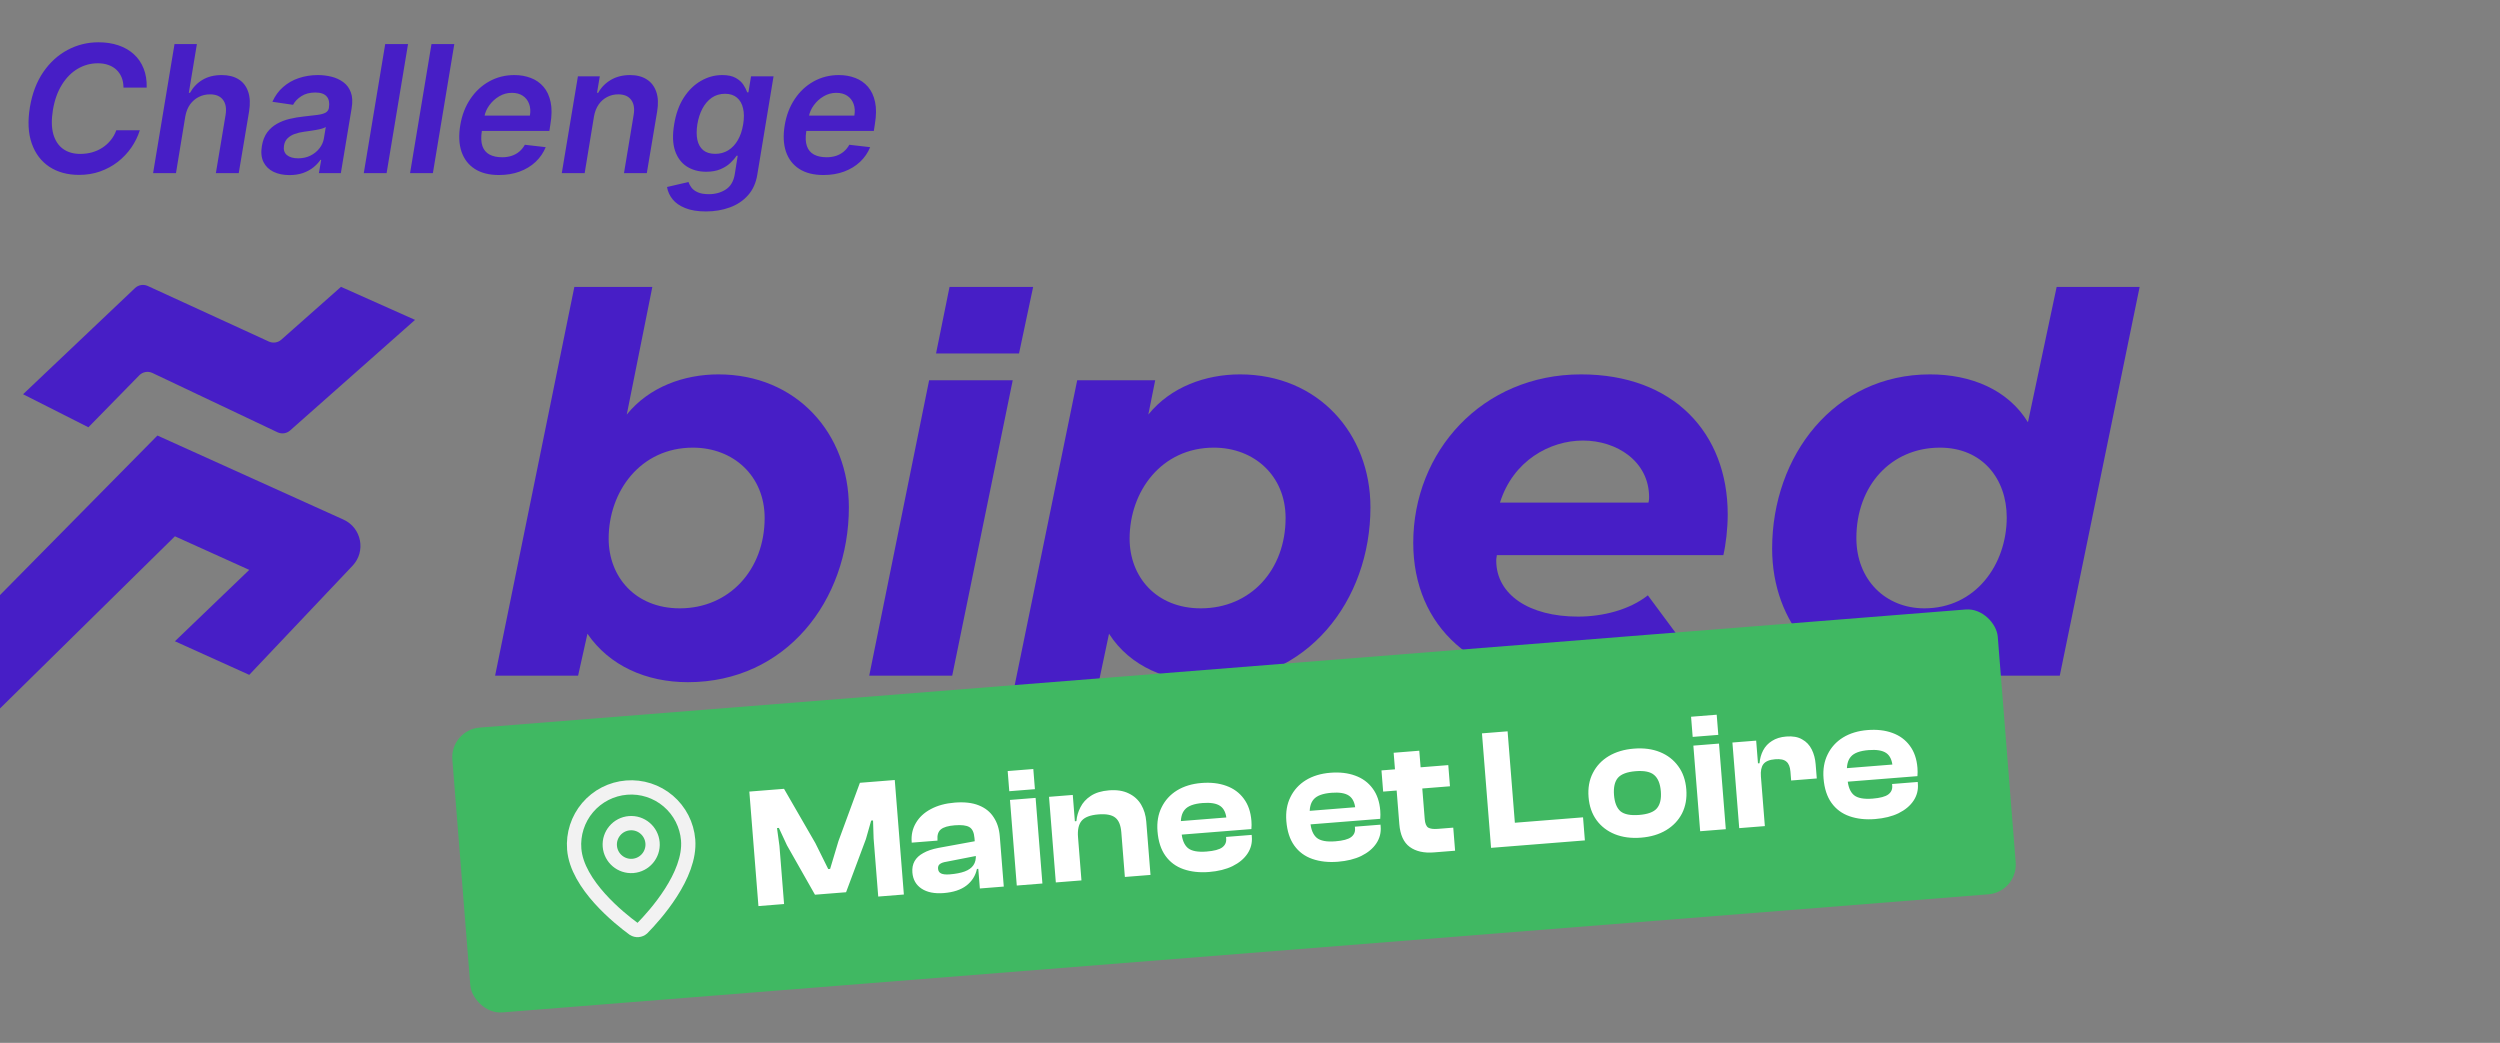 <svg width="350" height="146" viewBox="0 0 350 146" fill="none" xmlns="http://www.w3.org/2000/svg">
<rect x="0" y="0" width="350" height="146" fill="#808080" stroke="none"/>
<path d="M96.306 95.506C90.453 95.506 85.3 93.19 82.242 88.724L80.932 94.596H69.314L80.408 40.172H91.327L87.746 58.038C90.89 54.151 95.782 52.414 100.586 52.414C111.505 52.414 118.842 60.685 118.842 71.024C118.842 84.092 110.02 95.506 96.306 95.506ZM95.17 85.167C102.071 85.167 107.05 79.791 107.05 72.512C107.05 66.64 102.683 62.67 97.005 62.67C89.667 62.67 85.212 68.79 85.212 75.407C85.212 80.783 88.968 85.167 95.17 85.167Z" fill="#471EC6"/>
<path d="M121.691 94.596L130.077 53.241H141.782L133.309 94.596H121.691Z" fill="#471EC6"/>
<path d="M139.889 106.506L150.807 53.241H161.726L160.765 58.038C163.91 54.151 168.802 52.414 173.606 52.414C184.525 52.414 191.862 60.685 191.862 71.024C191.862 84.092 183.04 95.506 169.326 95.506C163.473 95.506 158.232 93.355 155.262 88.724L151.506 106.506H139.889ZM168.103 85.167C175.091 85.167 179.983 79.791 179.983 72.512C179.983 66.64 175.615 62.67 169.937 62.67C162.6 62.67 158.145 68.79 158.145 75.407C158.145 80.783 161.901 85.167 168.103 85.167Z" fill="#471EC6"/>
<path d="M219.781 95.506C206.503 95.506 197.855 87.814 197.855 75.986C197.855 63.249 207.464 52.414 221.353 52.414C234.281 52.414 241.88 60.602 241.88 72.016C241.88 74.001 241.618 76.234 241.269 77.723H209.56C209.56 77.888 209.473 78.137 209.473 78.468C209.473 83.265 214.103 86.325 220.916 86.325C224.323 86.325 228.079 85.415 230.699 83.347L236.028 90.543C231.835 93.603 226.943 95.506 219.781 95.506ZM209.997 70.362H230.787C230.787 70.362 230.874 70.031 230.874 69.618C230.874 64.572 226.332 61.677 221.615 61.677C216.985 61.677 211.832 64.489 209.997 70.362Z" fill="#471EC6"/>
<path d="M265.569 95.506C255 95.506 248.099 87.152 248.099 76.813C248.099 63.745 256.834 52.414 270.199 52.414C275.964 52.414 281.118 54.564 283.913 59.113L287.931 40.172H299.549L288.368 94.596H277.449L278.41 89.799C275.265 93.934 270.374 95.506 265.569 95.506ZM269.413 85.167C276.576 85.167 280.943 79.046 280.943 72.43C280.943 67.053 277.537 62.67 271.597 62.67C264.696 62.67 259.892 68.046 259.892 75.325C259.892 81.197 263.997 85.167 269.413 85.167Z" fill="#471EC6"/>
<path d="M131.046 49.488L132.934 40.173H144.639L142.663 49.488H131.046Z" fill="#471EC6"/>
<path d="M22.039 60.975L0 83.311V99.181L24.488 75.082L34.895 79.784L24.488 89.776L34.895 94.479L49.357 79.204C51.267 77.187 50.619 73.888 48.087 72.745L22.039 60.975Z" fill="#471EC6"/>
<path d="M18.9 40.332L3.23 55.193L12.376 59.819L19.496 52.547C19.979 52.054 20.721 51.922 21.343 52.217L38.849 60.518C39.434 60.795 40.128 60.697 40.612 60.268L58.105 44.784L47.74 40.158L39.382 47.556C38.903 47.98 38.219 48.082 37.637 47.815L20.686 40.036C20.086 39.761 19.379 39.878 18.9 40.332Z" fill="#471EC6"/>
<path d="M20.535 12.265H17.288C17.288 11.723 17.2 11.244 17.023 10.826C16.847 10.403 16.6 10.044 16.282 9.75C15.964 9.456 15.588 9.235 15.153 9.088C14.717 8.935 14.235 8.859 13.706 8.859C12.694 8.859 11.753 9.115 10.882 9.626C10.011 10.138 9.273 10.882 8.667 11.859C8.061 12.829 7.641 14.009 7.406 15.397C7.188 16.75 7.209 17.882 7.467 18.794C7.732 19.706 8.191 20.394 8.844 20.859C9.497 21.318 10.291 21.547 11.226 21.547C11.797 21.547 12.344 21.477 12.867 21.335C13.391 21.188 13.873 20.974 14.315 20.691C14.761 20.403 15.153 20.053 15.488 19.641C15.829 19.229 16.094 18.762 16.282 18.238H19.573C19.303 19.097 18.906 19.906 18.382 20.665C17.859 21.418 17.229 22.082 16.494 22.659C15.759 23.229 14.935 23.677 14.023 24C13.111 24.324 12.129 24.485 11.076 24.485C9.459 24.485 8.073 24.109 6.92 23.356C5.773 22.597 4.95 21.512 4.45 20.1C3.95 18.682 3.861 16.985 4.185 15.009C4.508 13.085 5.132 11.447 6.056 10.094C6.985 8.741 8.117 7.709 9.453 6.997C10.794 6.279 12.238 5.92 13.785 5.92C14.809 5.92 15.738 6.062 16.573 6.344C17.415 6.626 18.135 7.041 18.735 7.588C19.335 8.129 19.791 8.794 20.103 9.582C20.42 10.365 20.565 11.259 20.535 12.265ZM25.942 16.297L24.636 24.238H21.433L24.433 6.167H27.565L26.436 12.988H26.604C27.033 12.217 27.618 11.612 28.36 11.171C29.107 10.729 30.004 10.509 31.051 10.509C31.98 10.509 32.763 10.706 33.398 11.1C34.033 11.494 34.48 12.07 34.739 12.829C35.004 13.588 35.048 14.515 34.871 15.609L33.424 24.238H30.221L31.58 16.103C31.727 15.191 31.607 14.482 31.218 13.976C30.836 13.465 30.23 13.209 29.401 13.209C28.83 13.209 28.304 13.332 27.821 13.579C27.339 13.82 26.933 14.171 26.604 14.629C26.28 15.088 26.059 15.644 25.942 16.297ZM40.527 24.512C39.669 24.512 38.921 24.359 38.286 24.053C37.651 23.741 37.183 23.282 36.883 22.677C36.589 22.071 36.516 21.323 36.663 20.435C36.792 19.671 37.039 19.038 37.404 18.538C37.774 18.038 38.227 17.638 38.763 17.338C39.304 17.032 39.892 16.803 40.527 16.65C41.169 16.497 41.821 16.385 42.486 16.315C43.298 16.232 43.954 16.156 44.454 16.085C44.96 16.015 45.339 15.909 45.592 15.768C45.845 15.62 45.998 15.397 46.051 15.097V15.044C46.157 14.379 46.051 13.865 45.733 13.5C45.416 13.135 44.886 12.953 44.145 12.953C43.368 12.953 42.716 13.123 42.186 13.465C41.657 13.806 41.271 14.209 41.03 14.674L38.136 14.25C38.501 13.426 39.001 12.738 39.636 12.185C40.271 11.626 41.004 11.209 41.833 10.932C42.669 10.65 43.56 10.509 44.507 10.509C45.154 10.509 45.786 10.585 46.404 10.738C47.027 10.891 47.577 11.144 48.054 11.497C48.536 11.844 48.889 12.318 49.113 12.918C49.342 13.518 49.38 14.268 49.227 15.168L47.719 24.238H44.648L44.966 22.377H44.86C44.607 22.753 44.277 23.106 43.871 23.435C43.466 23.759 42.983 24.021 42.424 24.221C41.866 24.415 41.233 24.512 40.527 24.512ZM41.736 22.165C42.377 22.165 42.954 22.038 43.466 21.785C43.977 21.526 44.398 21.185 44.727 20.762C45.057 20.338 45.263 19.877 45.345 19.377L45.61 17.779C45.492 17.862 45.31 17.938 45.063 18.009C44.816 18.079 44.539 18.141 44.233 18.194C43.933 18.247 43.636 18.294 43.342 18.335C43.048 18.376 42.795 18.412 42.583 18.441C42.095 18.506 41.648 18.612 41.242 18.759C40.842 18.906 40.51 19.112 40.245 19.377C39.986 19.635 39.824 19.971 39.76 20.382C39.666 20.965 39.804 21.409 40.174 21.715C40.545 22.015 41.066 22.165 41.736 22.165ZM57.125 6.167L54.124 24.238H50.93L53.93 6.167H57.125ZM63.603 6.167L60.603 24.238H57.409L60.409 6.167H63.603ZM69.853 24.503C68.494 24.503 67.37 24.221 66.482 23.656C65.594 23.085 64.97 22.279 64.611 21.238C64.258 20.191 64.2 18.959 64.435 17.541C64.664 16.147 65.132 14.924 65.838 13.87C66.544 12.812 67.426 11.988 68.485 11.4C69.55 10.806 70.726 10.509 72.014 10.509C72.85 10.509 73.617 10.644 74.317 10.915C75.017 11.179 75.609 11.591 76.091 12.15C76.573 12.709 76.906 13.421 77.088 14.285C77.27 15.144 77.262 16.168 77.062 17.356L76.912 18.335H65.794L66.138 16.182H74.185C74.291 15.57 74.256 15.026 74.079 14.55C73.903 14.068 73.609 13.688 73.197 13.412C72.785 13.135 72.27 12.997 71.653 12.997C71.023 12.997 70.435 13.159 69.888 13.482C69.347 13.8 68.891 14.212 68.52 14.718C68.15 15.223 67.914 15.756 67.814 16.315L67.453 18.379C67.323 19.227 67.353 19.918 67.541 20.453C67.729 20.988 68.058 21.382 68.529 21.635C69 21.888 69.594 22.015 70.311 22.015C70.782 22.015 71.217 21.95 71.617 21.821C72.017 21.691 72.373 21.497 72.685 21.238C73.003 20.974 73.267 20.65 73.479 20.268L76.4 20.603C76.076 21.391 75.603 22.079 74.979 22.668C74.356 23.25 73.609 23.703 72.738 24.026C71.873 24.344 70.912 24.503 69.853 24.503ZM83.159 16.297L81.853 24.238H78.65L80.909 10.685H83.971L83.582 12.988H83.75C84.173 12.229 84.767 11.626 85.532 11.179C86.297 10.732 87.188 10.509 88.206 10.509C89.129 10.509 89.906 10.709 90.535 11.109C91.165 11.503 91.612 12.082 91.876 12.847C92.141 13.606 92.182 14.526 92 15.609L90.553 24.238H87.359L88.709 16.103C88.862 15.203 88.747 14.497 88.365 13.985C87.988 13.468 87.382 13.209 86.547 13.209C85.988 13.209 85.473 13.332 85.003 13.579C84.532 13.82 84.135 14.171 83.812 14.629C83.494 15.088 83.276 15.644 83.159 16.297ZM98.829 29.603C97.677 29.603 96.715 29.447 95.944 29.135C95.174 28.829 94.579 28.418 94.162 27.9C93.744 27.382 93.485 26.809 93.385 26.18L96.385 25.482C96.474 25.747 96.615 26.009 96.809 26.268C97.009 26.532 97.303 26.75 97.691 26.921C98.079 27.097 98.597 27.185 99.244 27.185C100.15 27.185 100.941 26.965 101.618 26.524C102.294 26.082 102.712 25.365 102.871 24.371L103.277 21.803H103.118C102.906 22.132 102.615 22.471 102.244 22.818C101.88 23.165 101.418 23.456 100.859 23.691C100.306 23.927 99.641 24.044 98.865 24.044C97.824 24.044 96.921 23.8 96.156 23.312C95.391 22.818 94.841 22.082 94.506 21.106C94.177 20.123 94.135 18.894 94.382 17.418C94.624 15.929 95.076 14.674 95.741 13.65C96.412 12.62 97.215 11.841 98.15 11.312C99.085 10.776 100.074 10.509 101.115 10.509C101.909 10.509 102.541 10.644 103.012 10.915C103.482 11.179 103.838 11.5 104.08 11.876C104.321 12.247 104.497 12.597 104.609 12.926H104.777L105.147 10.685H108.297L106.021 24.459C105.833 25.618 105.4 26.576 104.724 27.335C104.047 28.1 103.197 28.668 102.174 29.038C101.156 29.415 100.041 29.603 98.829 29.603ZM100.135 21.538C100.812 21.538 101.418 21.373 101.953 21.044C102.488 20.715 102.935 20.241 103.294 19.623C103.653 19.006 103.903 18.265 104.044 17.4C104.185 16.547 104.18 15.8 104.027 15.159C103.88 14.518 103.594 14.021 103.171 13.668C102.747 13.309 102.194 13.129 101.512 13.129C100.8 13.129 100.177 13.315 99.641 13.685C99.112 14.056 98.677 14.565 98.335 15.212C98 15.853 97.765 16.582 97.629 17.4C97.5 18.229 97.5 18.956 97.629 19.579C97.765 20.197 98.038 20.679 98.45 21.026C98.868 21.368 99.43 21.538 100.135 21.538ZM115.277 24.503C113.918 24.503 112.794 24.221 111.906 23.656C111.018 23.085 110.394 22.279 110.035 21.238C109.683 20.191 109.624 18.959 109.859 17.541C110.088 16.147 110.556 14.924 111.262 13.87C111.968 12.812 112.85 11.988 113.909 11.4C114.974 10.806 116.15 10.509 117.439 10.509C118.274 10.509 119.041 10.644 119.741 10.915C120.442 11.179 121.033 11.591 121.515 12.15C121.997 12.709 122.33 13.421 122.512 14.285C122.694 15.144 122.686 16.168 122.486 17.356L122.336 18.335H111.218L111.562 16.182H119.609C119.715 15.57 119.68 15.026 119.503 14.55C119.327 14.068 119.033 13.688 118.621 13.412C118.209 13.135 117.694 12.997 117.077 12.997C116.447 12.997 115.859 13.159 115.312 13.482C114.771 13.8 114.315 14.212 113.944 14.718C113.574 15.223 113.338 15.756 113.238 16.315L112.877 18.379C112.747 19.227 112.777 19.918 112.965 20.453C113.153 20.988 113.483 21.382 113.953 21.635C114.424 21.888 115.018 22.015 115.736 22.015C116.206 22.015 116.641 21.95 117.041 21.821C117.441 21.691 117.797 21.497 118.109 21.238C118.427 20.974 118.691 20.65 118.903 20.268L121.824 20.603C121.5 21.391 121.027 22.079 120.403 22.668C119.78 23.25 119.033 23.703 118.162 24.026C117.297 24.344 116.336 24.503 115.277 24.503Z" fill="#471EC6"/>
<g clip-path="url(#clip0_4365_1583)">
<rect x="63" y="102.193" width="217.038" height="40" rx="4.161" transform="rotate(-4.544 63 102.193)" fill="#40B862"/>
<path d="M96.34 117.592C96.743 122.568 91.642 128.199 89.918 129.95C89.756 130.094 89.552 130.181 89.335 130.198C89.119 130.216 88.903 130.163 88.72 130.047C86.737 128.596 80.796 123.861 80.392 118.884C80.221 116.769 80.897 114.673 82.271 113.056C83.645 111.44 85.605 110.435 87.72 110.264C89.835 110.093 91.931 110.768 93.548 112.142C95.164 113.517 96.169 115.477 96.34 117.592Z" stroke="#F2F2F2" stroke-width="2" stroke-linecap="round" stroke-linejoin="round"/>
<path d="M88.609 121.228C90.26 121.094 91.49 119.647 91.356 117.995C91.222 116.344 89.775 115.114 88.124 115.248C86.472 115.381 85.242 116.829 85.376 118.48C85.51 120.132 86.957 121.362 88.609 121.228Z" stroke="#F2F2F2" stroke-width="2" stroke-linecap="round" stroke-linejoin="round"/>
<path d="M109.77 126.565L106.181 126.851L104.907 110.821L109.764 110.435L114.148 118.032L115.953 121.668L116.217 121.647L117.377 117.775L120.387 109.591L125.267 109.203L126.541 125.233L122.952 125.518L122.306 117.383L122.226 114.862L121.963 114.883L121.229 117.469L118.45 124.913L114.096 125.259L110.176 118.347L109.043 115.909L108.78 115.93L109.123 118.431L109.77 126.565ZM140.529 124.121L137.18 124.387L136.954 121.54L136.759 121.508L136.426 117.321C136.364 116.539 136.123 116.029 135.702 115.789C135.298 115.549 134.617 115.466 133.66 115.542C132.751 115.614 132.108 115.802 131.731 116.105C131.354 116.408 131.192 116.902 131.247 117.588L131.254 117.684L127.642 117.971L127.636 117.899C127.557 116.91 127.752 116.02 128.218 115.228C128.684 114.421 129.379 113.772 130.303 113.281C131.241 112.773 132.365 112.467 133.672 112.363C135.012 112.257 136.13 112.385 137.025 112.747C137.937 113.108 138.631 113.663 139.108 114.411C139.599 115.142 139.887 116.035 139.97 117.087L140.529 124.121ZM132.127 125.03C130.835 125.132 129.799 124.926 129.02 124.41C128.241 123.894 127.812 123.141 127.733 122.153C127.685 121.546 127.787 121.017 128.04 120.563C128.293 120.11 128.697 119.733 129.251 119.432C129.803 119.115 130.506 118.875 131.36 118.71L136.699 117.732L136.863 119.79L132.501 120.642C132.072 120.708 131.76 120.821 131.565 120.981C131.383 121.124 131.304 121.339 131.327 121.626C131.352 121.945 131.498 122.166 131.765 122.29C132.031 122.413 132.428 122.454 132.954 122.412C133.815 122.343 134.519 122.207 135.064 122.003C135.61 121.799 136.012 121.511 136.272 121.137C136.546 120.746 136.658 120.248 136.61 119.641L136.943 119.591L137.105 121.624L136.77 121.651C136.572 122.598 136.08 123.375 135.294 123.983C134.522 124.574 133.467 124.923 132.127 125.03ZM145.937 123.691L142.348 123.976L141.396 111.99L144.985 111.705L145.937 123.691ZM144.888 110.485L141.299 110.77L141.075 107.947L144.663 107.662L144.888 110.485ZM161.07 122.489L157.481 122.774L156.983 116.506C156.906 115.533 156.627 114.857 156.148 114.477C155.667 114.082 154.876 113.928 153.776 114.016C152.627 114.107 151.841 114.41 151.416 114.926C151.006 115.424 150.842 116.183 150.923 117.204L150.469 117.24L150.027 115.012L150.697 114.959C150.755 114.28 150.944 113.631 151.264 113.012C151.583 112.376 152.063 111.849 152.703 111.429C153.359 110.991 154.213 110.731 155.265 110.647C156.35 110.561 157.268 110.705 158.02 111.078C158.771 111.436 159.35 111.96 159.758 112.65C160.166 113.34 160.406 114.131 160.477 115.024L161.07 122.489ZM151.404 123.257L147.816 123.542L146.863 111.556L150.189 111.292L150.485 115.024L150.758 115.122L151.404 123.257ZM169.268 122.078C167.944 122.183 166.754 122.053 165.698 121.688C164.642 121.322 163.798 120.699 163.166 119.818C162.534 118.938 162.163 117.795 162.051 116.392C161.95 115.116 162.141 113.993 162.626 113.024C163.11 112.038 163.825 111.251 164.774 110.662C165.738 110.072 166.882 109.724 168.206 109.619C169.514 109.515 170.672 109.648 171.68 110.017C172.705 110.385 173.523 110.986 174.135 111.82C174.746 112.638 175.1 113.67 175.199 114.914C175.216 115.121 175.223 115.313 175.221 115.49C175.219 115.666 175.21 115.86 175.195 116.07L164.429 116.925L164.279 115.035L172.509 114.381L171.788 115.618C171.776 115.459 171.764 115.307 171.752 115.163C171.741 115.02 171.729 114.876 171.718 114.733C171.646 113.824 171.347 113.189 170.82 112.83C170.294 112.47 169.473 112.335 168.357 112.424C167.144 112.52 166.318 112.827 165.878 113.343C165.436 113.844 165.256 114.604 165.337 115.625L165.409 116.534C165.49 117.555 165.789 118.286 166.305 118.726C166.821 119.151 167.692 119.314 168.92 119.217C169.973 119.133 170.704 118.938 171.113 118.633C171.522 118.328 171.706 117.92 171.666 117.409L171.647 117.17L175.236 116.885L175.256 117.148C175.325 118.009 175.123 118.796 174.65 119.508C174.176 120.219 173.477 120.805 172.55 121.263C171.638 121.705 170.544 121.977 169.268 122.078ZM187.305 120.645C185.981 120.75 184.791 120.62 183.735 120.254C182.679 119.889 181.835 119.266 181.203 118.385C180.571 117.504 180.2 116.362 180.088 114.958C179.987 113.682 180.178 112.56 180.663 111.59C181.146 110.605 181.862 109.818 182.811 109.229C183.775 108.639 184.919 108.291 186.243 108.186C187.551 108.082 188.709 108.214 189.717 108.584C190.742 108.952 191.56 109.553 192.172 110.387C192.783 111.205 193.137 112.236 193.236 113.48C193.253 113.688 193.26 113.88 193.258 114.056C193.256 114.233 193.247 114.426 193.232 114.636L182.466 115.492L182.315 113.602L190.546 112.948L189.825 114.185C189.813 114.025 189.801 113.874 189.789 113.73C189.778 113.587 189.766 113.443 189.755 113.299C189.683 112.39 189.383 111.756 188.857 111.397C188.331 111.037 187.51 110.902 186.393 110.99C185.181 111.087 184.355 111.393 183.914 111.91C183.473 112.41 183.292 113.171 183.374 114.192L183.446 115.101C183.527 116.122 183.826 116.852 184.342 117.293C184.858 117.717 185.729 117.881 186.957 117.783C188.01 117.7 188.741 117.505 189.15 117.2C189.559 116.894 189.743 116.486 189.703 115.976L189.684 115.737L193.272 115.452L193.293 115.715C193.362 116.576 193.159 117.363 192.686 118.074C192.213 118.786 191.513 119.371 190.587 119.83C189.675 120.272 188.581 120.543 187.305 120.645ZM203.713 119.1L200.746 119.336C199.343 119.447 198.215 119.192 197.363 118.569C196.511 117.947 196.025 116.878 195.904 115.363L195.112 105.386L198.7 105.101L199.461 114.671C199.509 115.277 199.669 115.674 199.94 115.861C200.227 116.03 200.681 116.091 201.303 116.041L203.456 115.87L203.713 119.1ZM202.996 110.08L193.642 110.824L193.406 107.857L202.76 107.114L202.996 110.08ZM212.337 118.415L208.748 118.7L207.475 102.67L211.063 102.385L212.337 118.415ZM221.883 117.656L209.753 118.62L209.497 115.39L221.626 114.426L221.883 117.656ZM229.734 117.273C228.379 117.381 227.162 117.22 226.085 116.792C225.024 116.363 224.169 115.709 223.521 114.829C222.872 113.934 222.498 112.856 222.398 111.596C222.296 110.32 222.496 109.197 222.997 108.226C223.496 107.239 224.236 106.45 225.216 105.859C226.212 105.266 227.388 104.916 228.744 104.808C230.116 104.699 231.332 104.859 232.393 105.289C233.455 105.718 234.31 106.38 234.959 107.276C235.607 108.155 235.981 109.233 236.083 110.509C236.183 111.769 235.983 112.892 235.484 113.879C234.983 114.849 234.242 115.631 233.262 116.222C232.282 116.814 231.106 117.164 229.734 117.273ZM229.482 114.091C230.694 113.995 231.52 113.688 231.96 113.172C232.416 112.638 232.601 111.845 232.518 110.792C232.433 109.723 232.123 108.961 231.59 108.506C231.072 108.05 230.207 107.87 228.995 107.966C227.783 108.063 226.949 108.378 226.494 108.911C226.055 109.444 225.877 110.244 225.962 111.313C226.046 112.366 226.347 113.12 226.865 113.577C227.397 114.016 228.269 114.187 229.482 114.091ZM241.612 116.088L238.023 116.373L237.071 104.387L240.66 104.102L241.612 116.088ZM240.563 102.882L236.974 103.167L236.75 100.344L240.338 100.059L240.563 102.882ZM247.079 115.654L243.491 115.939L242.538 103.953L245.864 103.688L246.135 107.11L246.408 107.208L247.079 115.654ZM246.528 108.716L245.81 108.773L245.662 106.907L246.332 106.853C246.391 106.19 246.56 105.591 246.839 105.055C247.132 104.502 247.546 104.06 248.082 103.729C248.616 103.381 249.282 103.176 250.079 103.113C250.988 103.04 251.729 103.174 252.302 103.514C252.889 103.836 253.336 104.306 253.642 104.924C253.946 105.526 254.13 106.218 254.192 106.999L254.35 108.985L250.761 109.27L250.662 108.026C250.609 107.356 250.419 106.89 250.094 106.627C249.782 106.346 249.26 106.235 248.526 106.294C247.729 106.357 247.177 106.585 246.871 106.979C246.582 107.371 246.467 107.95 246.528 108.716ZM262.513 114.668C261.189 114.773 259.999 114.643 258.943 114.278C257.887 113.912 257.043 113.289 256.411 112.408C255.779 111.528 255.408 110.385 255.296 108.982C255.195 107.706 255.386 106.583 255.871 105.614C256.355 104.628 257.071 103.841 258.019 103.252C258.983 102.662 260.127 102.314 261.451 102.209C262.759 102.105 263.917 102.238 264.925 102.607C265.95 102.975 266.768 103.576 267.38 104.41C267.991 105.228 268.346 106.26 268.444 107.504C268.461 107.711 268.468 107.903 268.466 108.08C268.464 108.256 268.455 108.45 268.44 108.66L257.674 109.515L257.524 107.625L265.754 106.971L265.033 108.208C265.021 108.049 265.009 107.897 264.997 107.753C264.986 107.61 264.975 107.466 264.963 107.323C264.891 106.414 264.592 105.779 264.066 105.42C263.539 105.06 262.718 104.925 261.602 105.014C260.389 105.11 259.563 105.417 259.123 105.933C258.681 106.434 258.501 107.194 258.582 108.215L258.654 109.124C258.735 110.145 259.034 110.876 259.55 111.316C260.066 111.741 260.937 111.904 262.166 111.807C263.218 111.723 263.949 111.528 264.358 111.223C264.767 110.918 264.952 110.51 264.911 109.999L264.892 109.76L268.481 109.475L268.502 109.738C268.57 110.599 268.368 111.386 267.895 112.098C267.421 112.809 266.722 113.395 265.795 113.853C264.883 114.295 263.789 114.567 262.513 114.668Z" fill="white"/>
</g>
<defs>
<clipPath id="clip0_4365_1583">
<rect x="63" y="102.193" width="217.038" height="40" rx="4.161" transform="rotate(-4.544 63 102.193)" fill="white"/>
</clipPath>
</defs>
</svg>
